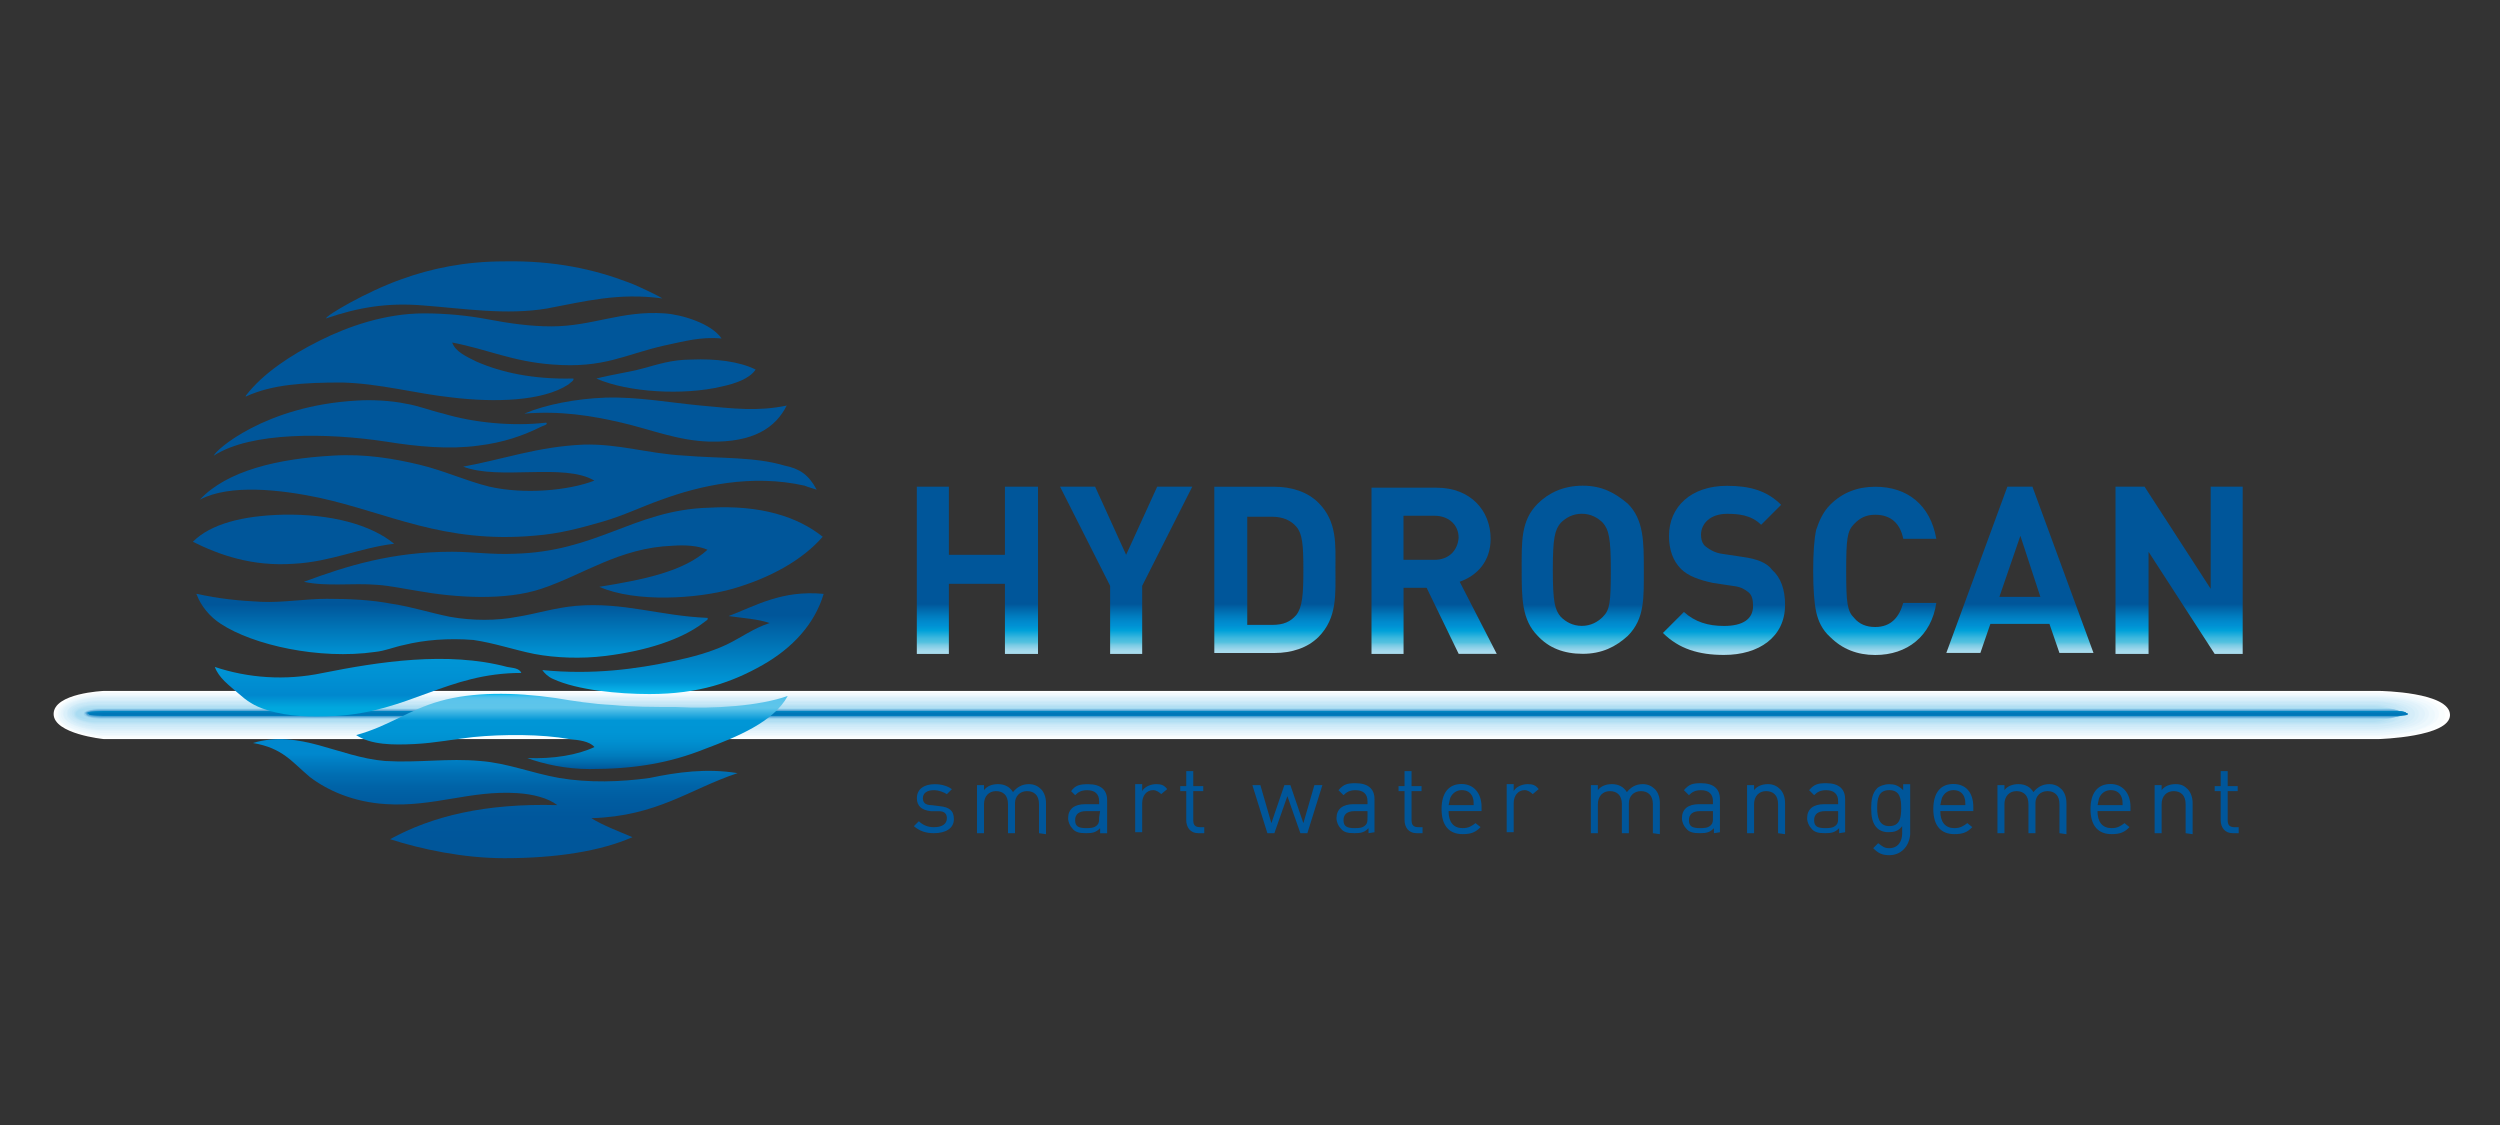 <?xml version="1.0" encoding="utf-8"?>
<!-- Generator: Adobe Illustrator 25.4.1, SVG Export Plug-In . SVG Version: 6.00 Build 0)  -->
<svg version="1.1" id="Layer_1" xmlns="http://www.w3.org/2000/svg" xmlns:xlink="http://www.w3.org/1999/xlink" x="0px" y="0px"
	 viewBox="0 0 400 180" style="enable-background:new 0 0 400 180;" xml:space="preserve">
<rect x="0" y="0" width="400" height="180" fill="#333333" stroke="none"/>
<style type="text/css">
	.st0{fill:#ABDBE9;}
	.st1{fill:#ABDBEA;}
	.st2{fill:#AADBEB;}
	.st3{fill:#A9DBEC;}
	.st4{fill:#A8DBEC;}
	.st5{fill:#A8DBED;}
	.st6{fill:#A7DAEE;}
	.st7{fill:#A6DAEF;}
	.st8{fill:#A5DAEF;}
	.st9{fill:#A5DAF0;}
	.st10{fill:#A4DAF1;}
	.st11{fill:#FFFFFF;}
	.st12{fill:#F9FDFE;}
	.st13{fill:#F3FAFE;}
	.st14{fill:#EDF8FD;}
	.st15{fill:#E7F5FC;}
	.st16{fill:#E1F2FB;}
	.st17{fill:#DBF0FA;}
	.st18{fill:#D5EDF9;}
	.st19{fill:#CEEAF8;}
	.st20{fill:#C8E8F7;}
	.st21{fill:#C1E5F6;}
	.st22{fill:#BAE2F4;}
	.st23{fill:#B2DFF3;}
	.st24{fill:#AADCF2;}
	.st25{fill:#99D1ED;}
	.st26{fill:#8EC9E9;}
	.st27{fill:#82C1E4;}
	.st28{fill:#76B9E0;}
	.st29{fill:#69B0DC;}
	.st30{fill:#5CA9D7;}
	.st31{fill:#4EA1D3;}
	.st32{fill:#3E99CE;}
	.st33{fill:#2C92CA;}
	.st34{fill:#0F8BC5;}
	.st35{fill:#0084C1;}
	.st36{fill:#007DBC;}
	.st37{fill:#0076B8;}
	.st38{fill-rule:evenodd;clip-rule:evenodd;fill:url(#SVGID_1_);}
	.st39{fill-rule:evenodd;clip-rule:evenodd;fill:url(#SVGID_00000034053888288777398580000010942914195353152936_);}
	.st40{fill-rule:evenodd;clip-rule:evenodd;fill:url(#SVGID_00000036941181164821927940000012130665848552210048_);}
	.st41{fill-rule:evenodd;clip-rule:evenodd;fill:url(#SVGID_00000168084976276498063700000003003594748529049507_);}
	.st42{fill-rule:evenodd;clip-rule:evenodd;fill:url(#SVGID_00000005948999333329723910000017405827199767147703_);}
	.st43{fill-rule:evenodd;clip-rule:evenodd;fill:url(#SVGID_00000039849899158738039150000015359965274356963979_);}
	.st44{fill-rule:evenodd;clip-rule:evenodd;fill:url(#SVGID_00000014606263182548045720000013601047549755461021_);}
	.st45{fill-rule:evenodd;clip-rule:evenodd;fill:url(#SVGID_00000134210727304209931770000015660709892339156378_);}
	.st46{fill-rule:evenodd;clip-rule:evenodd;fill:url(#SVGID_00000132087323837825474450000013452071049517123491_);}
	.st47{fill-rule:evenodd;clip-rule:evenodd;fill:url(#SVGID_00000128450417685421576210000002309194196138609071_);}
	.st48{fill-rule:evenodd;clip-rule:evenodd;fill:url(#SVGID_00000023278522634077162700000001419772934160199843_);}
	.st49{fill-rule:evenodd;clip-rule:evenodd;fill:url(#SVGID_00000103982332674901747410000006685835879649416602_);}
	.st50{fill-rule:evenodd;clip-rule:evenodd;fill:url(#SVGID_00000084511942485101050950000016611155226555178624_);}
	.st51{fill:url(#SVGID_00000034799955296095559790000008122964252648991394_);}
	.st52{fill:url(#SVGID_00000133509096885791855130000015608547473943612331_);}
	.st53{fill:url(#SVGID_00000088130286860562077310000015892347526773620382_);}
	.st54{fill:url(#SVGID_00000159432106922996011130000014999508636702534568_);}
	.st55{fill:url(#SVGID_00000080905734102974265060000006805964942559456671_);}
	.st56{fill:url(#SVGID_00000116932856590941093460000001579990868640799932_);}
	.st57{fill:url(#SVGID_00000078752548233210703460000010653373346153430167_);}
	.st58{fill:url(#SVGID_00000157987950095430300420000013990550757676663168_);}
	.st59{fill:url(#SVGID_00000173147258588925890320000005033219766648003241_);}
	.st60{fill:#00569A;}
</style>
<g id="Laag_5">
	<g>
		<g>
			<path class="st0" d="M384.95,115.85H14.51c0,0-2.56-0.32-2.56-1.6c0-1.44,2.56-1.6,2.56-1.6h370.44c0,0,1.76,0,1.76,1.6
				C386.71,115.85,384.95,115.85,384.95,115.85z"/>
			<path class="st1" d="M14.67,112.64h370.12c0,0,1.76,0,1.76,1.6s-1.76,1.6-1.76,1.6H14.67c0,0-2.56-0.32-2.56-1.6
				C12.27,112.8,14.67,112.64,14.67,112.64z"/>
			<path class="st2" d="M14.83,112.8h369.96c0,0,1.76,0,1.76,1.44s-1.76,1.44-1.76,1.44H14.83c0,0-2.56-0.32-2.56-1.44
				C12.27,112.96,14.83,112.8,14.83,112.8z"/>
			<path class="st2" d="M14.99,112.8h369.64c0,0,1.76,0,1.76,1.44s-1.76,1.44-1.76,1.44H14.99c0,0-2.56-0.32-2.56-1.44
				C12.43,112.96,14.99,112.8,14.99,112.8z"/>
			<path class="st3" d="M15.15,112.8h369.48c0,0,1.76,0,1.76,1.44s-1.76,1.44-1.76,1.44H15.15c0,0-2.56-0.32-2.56-1.44
				C12.59,112.96,15.15,112.8,15.15,112.8z"/>
			<path class="st4" d="M15.15,112.96h369.32c0,0,1.76,0,1.76,1.28s-1.76,1.28-1.76,1.28H15.15c0,0-2.56-0.16-2.56-1.28
				C12.75,113.12,15.15,112.96,15.15,112.96z"/>
			<path class="st5" d="M15.47,112.96h369.16c0,0,1.76,0,1.76,1.28c0,1.12-1.76,1.28-1.76,1.28H15.47c0,0-2.56-0.16-2.56-1.28
				S15.47,112.96,15.47,112.96z"/>
			<path class="st6" d="M15.63,113.12h368.84c0,0,1.76,0,1.76,1.28c0,1.12-1.76,1.28-1.76,1.28H15.63c0,0-2.56-0.16-2.56-1.28
				C13.07,113.12,15.63,113.12,15.63,113.12z"/>
			<path class="st6" d="M15.63,113.12h368.84c0,0,1.76,0,1.76,1.12s-1.76,1.12-1.76,1.12H15.63c0,0-2.56-0.16-2.56-1.12
				C13.23,113.28,15.63,113.12,15.63,113.12z"/>
			<path class="st7" d="M15.79,113.12h368.52c0,0,1.76,0,1.76,1.12s-1.76,1.12-1.76,1.12H15.79c0,0-2.56-0.16-2.56-1.12
				C13.39,113.28,15.79,113.12,15.79,113.12z"/>
			<path class="st8" d="M15.95,113.28h368.36c0,0,1.76,0,1.76,1.12c0,0.96-1.76,1.12-1.76,1.12H15.95c0,0-2.56-0.16-2.56-1.12
				C13.39,113.28,15.95,113.28,15.95,113.28z"/>
			<path class="st9" d="M16.11,113.28h368.2c0,0,1.76,0,1.76,0.96s-1.76,0.96-1.76,0.96H16.11c0,0-2.56-0.16-2.56-0.96
				S16.11,113.28,16.11,113.28z"/>
			<path class="st10" d="M16.27,113.28h367.88c0,0,1.76,0,1.76,0.96s-1.76,0.96-1.76,0.96H16.27c0,0-2.56-0.16-2.56-0.96
				S16.27,113.28,16.27,113.28z"/>
			<path class="st10" d="M384.15,115.2H16.43c0,0-2.56-0.16-2.56-0.8c0-0.8,2.56-0.8,2.56-0.8h367.72c0,0,1.76,0,1.76,0.8
				C385.91,115.2,384.15,115.2,384.15,115.2z"/>
		</g>
		<g>
			<path class="st11" d="M380.62,118.25H16.59c0,0-8.01-0.8-8.01-4.01c0-3.36,8.01-3.69,8.01-3.69h364.19c0,0,11.22,0.16,11.22,3.85
				C392,117.93,380.62,118.25,380.62,118.25z"/>
			<path class="st12" d="M16.43,110.72h364.19c0,0,10.57,0.16,10.57,3.69c0,3.52-10.57,3.69-10.57,3.69H16.43
				c0,0-7.53-0.8-7.53-3.69C8.9,111.04,16.43,110.72,16.43,110.72z"/>
			<path class="st13" d="M16.27,110.88h364.19c0,0,9.77,0.16,9.77,3.36s-9.77,3.52-9.77,3.52H16.27c0,0-7.05-0.64-7.05-3.52
				C9.22,111.2,16.27,110.88,16.27,110.88z"/>
			<path class="st14" d="M16.11,111.2h364.35c0,0,9.13,0.16,9.13,3.2c0,3.04-9.13,3.2-9.13,3.2H16.11c0,0-6.73-0.64-6.73-3.2
				C9.38,111.36,16.11,111.2,16.11,111.2z"/>
			<path class="st15" d="M15.95,111.36H380.3c0,0,8.33,0.16,8.33,2.88s-8.33,3.04-8.33,3.04H15.95c0,0-6.25-0.64-6.25-3.04
				C9.7,111.68,15.95,111.36,15.95,111.36z"/>
			<path class="st16" d="M15.79,111.52H380.3c0,0,7.69,0.16,7.69,2.72c0,2.56-7.69,2.72-7.69,2.72H15.79c0,0-5.77-0.48-5.77-2.88
				C10.02,111.84,15.79,111.52,15.79,111.52z"/>
			<path class="st17" d="M15.63,111.68h364.51c0,0,6.89,0.16,6.89,2.56s-6.89,2.56-6.89,2.56H15.63c0,0-5.45-0.48-5.45-2.56
				C10.34,112,15.63,111.68,15.63,111.68z"/>
			<path class="st18" d="M15.63,112H380.3c0,0,6.09,0.16,6.09,2.24c0,2.08-6.09,2.4-6.09,2.4H15.63c0,0-4.97-0.48-4.97-2.4
				C10.5,112.16,15.63,112,15.63,112z"/>
			<path class="st19" d="M15.47,112.16h364.67c0,0,5.45,0.16,5.45,2.08s-5.45,2.08-5.45,2.08H15.47c0,0-4.65-0.32-4.65-2.24
				C10.82,112.32,15.47,112.16,15.47,112.16z"/>
			<path class="st20" d="M15.31,112.32h364.67c0,0,4.65,0,4.65,1.76c0,1.76-4.65,1.92-4.65,1.92H15.31c0,0-4.17-0.32-4.17-1.92
				S15.31,112.32,15.31,112.32z"/>
			<path class="st21" d="M15.15,112.64h364.83c0,0,4.01,0,4.01,1.6s-4.01,1.6-4.01,1.6H15.15c0,0-3.69-0.32-3.69-1.76
				C11.3,112.8,15.15,112.64,15.15,112.64z"/>
			<path class="st22" d="M14.99,112.8h364.83c0,0,3.2,0,3.2,1.44s-3.2,1.44-3.2,1.44H14.99c0,0-3.2-0.32-3.2-1.44
				C11.62,112.96,14.99,112.8,14.99,112.8z"/>
			<path class="st23" d="M14.83,112.96h364.99c0,0,2.56,0,2.56,1.28c0,1.12-2.56,1.28-2.56,1.28H14.83c0,0-2.88-0.16-2.88-1.28
				S14.83,112.96,14.83,112.96z"/>
			<path class="st24" d="M379.66,115.2H14.67c0,0-2.56-0.16-2.56-0.96c0-0.96,2.56-0.96,2.56-0.96h364.99c0,0,1.76,0,1.76,0.96
				S379.66,115.2,379.66,115.2z"/>
		</g>
		<g>
			<path class="st10" d="M381.75,114.88H15.95c0,0-2.56-0.16-2.56-0.8c0-0.64,2.56-0.8,2.56-0.8h365.79c0,0,1.76,0,1.76,0.8
				C383.67,114.88,381.75,114.88,381.75,114.88z"/>
			<path class="st25" d="M15.95,113.44h365.95c0,0,1.76,0,1.76,0.8c0,0.64-1.76,0.8-1.76,0.8H15.95c0,0-2.56-0.16-2.56-0.8
				C13.55,113.44,15.95,113.44,15.95,113.44z"/>
			<path class="st26" d="M16.11,113.44h365.95c0,0,1.76,0,1.76,0.64c0,0.64-1.76,0.64-1.76,0.64H16.11c0,0-2.56-0.16-2.56-0.64
				C13.55,113.6,16.11,113.44,16.11,113.44z"/>
			<path class="st27" d="M16.11,113.44h366.12c0,0,1.76,0,1.76,0.64c0,0.48-1.76,0.64-1.76,0.64H16.11c0,0-2.56-0.16-2.56-0.64
				C13.71,113.6,16.11,113.44,16.11,113.44z"/>
			<path class="st28" d="M16.27,113.6h366.12c0,0,1.76,0,1.76,0.64c0,0.48-1.76,0.64-1.76,0.64H16.27c0,0-2.56,0-2.56-0.64
				C13.71,113.6,16.27,113.6,16.27,113.6z"/>
			<path class="st29" d="M16.27,113.6h366.12c0,0,1.76,0,1.76,0.48s-1.76,0.48-1.76,0.48H16.27c0,0-2.56,0-2.56-0.48
				S16.27,113.6,16.27,113.6z"/>
			<path class="st30" d="M16.27,113.6h366.28c0,0,1.76,0,1.76,0.48s-1.76,0.48-1.76,0.48H16.27c0,0-2.56,0-2.56-0.48
				C13.87,113.76,16.27,113.6,16.27,113.6z"/>
			<path class="st31" d="M16.43,113.76h366.28c0,0,1.76,0,1.76,0.48s-1.76,0.48-1.76,0.48H16.43c0,0-2.56,0-2.56-0.48
				S16.43,113.76,16.43,113.76z"/>
			<path class="st32" d="M16.43,113.76h366.44c0,0,1.76,0,1.76,0.32c0,0.32-1.76,0.32-1.76,0.32H16.43c0,0-2.56,0-2.56-0.32
				C14.03,113.76,16.43,113.76,16.43,113.76z"/>
			<path class="st33" d="M16.43,113.76h366.44c0,0,1.76,0,1.76,0.32c0,0.32-1.76,0.32-1.76,0.32H16.43c0,0-2.56,0-2.56-0.32
				C14.03,113.76,16.43,113.76,16.43,113.76z"/>
			<path class="st34" d="M16.59,113.76h366.6c0,0,1.76,0,1.76,0.32c0,0.32-1.76,0.32-1.76,0.32H16.59c0,0-2.56,0-2.56-0.32
				C14.03,113.76,16.59,113.76,16.59,113.76z"/>
			<path class="st35" d="M16.59,113.76h366.6c0,0,1.76,0,1.76,0.32c0,0.32-1.76,0.32-1.76,0.32H16.59c0,0-2.56,0-2.56-0.32
				C14.19,113.92,16.59,113.76,16.59,113.76z"/>
			<path class="st36" d="M16.75,113.92h366.76c0,0,1.76,0,1.76,0.32s-1.76,0.32-1.76,0.32H16.75c0,0-2.56,0-2.56-0.32
				S16.75,113.92,16.75,113.92z"/>
			<path class="st37" d="M383.51,114.4H16.75c0,0-2.56,0-2.56-0.16s2.56-0.16,2.56-0.16h366.76c0,0,1.76,0,1.76,0.16
				S383.51,114.4,383.51,114.4z"/>
		</g>
	</g>
	<g>
		
			<linearGradient id="SVGID_1_" gradientUnits="userSpaceOnUse" x1="131.92" y1="577.657" x2="131.772" y2="577.657" gradientTransform="matrix(1 0 0 1 0 -531.276)">
			<stop  offset="0.08" style="stop-color:#00569A"/>
			<stop  offset="0.1" style="stop-color:#005CA0"/>
			<stop  offset="0.134" style="stop-color:#006DB0"/>
			<stop  offset="0.18" style="stop-color:#0087CB"/>
			<stop  offset="0.193" style="stop-color:#0090D3"/>
			<stop  offset="0.318" style="stop-color:#0096D6"/>
			<stop  offset="0.374" style="stop-color:#0076B8"/>
			<stop  offset="0.426" style="stop-color:#00569A"/>
		</linearGradient>
		<path class="st38" d="M106,47.75c-7.05-0.96-12.5,0.48-18.43,1.6c-6.57,1.12-13.46,0-19.87-0.48c-5.77-0.48-10.41,0.32-15.54,2.08
			c0-0.48,6.57-4.33,12.02-6.25c4.81-1.76,10.25-2.88,16.5-2.88c8.01-0.16,14.42,1.28,19.87,3.36
			C102.31,45.83,105.52,47.43,106,47.75z"/>
		
			<linearGradient id="SVGID_00000163073427742348065270000002180214094504907683_" gradientUnits="userSpaceOnUse" x1="131.92" y1="591.357" x2="131.772" y2="591.357" gradientTransform="matrix(1 0 0 1 0 -531.276)">
			<stop  offset="0.08" style="stop-color:#00569A"/>
			<stop  offset="0.1" style="stop-color:#005CA0"/>
			<stop  offset="0.134" style="stop-color:#006DB0"/>
			<stop  offset="0.18" style="stop-color:#0087CB"/>
			<stop  offset="0.193" style="stop-color:#0090D3"/>
			<stop  offset="0.318" style="stop-color:#0096D6"/>
			<stop  offset="0.374" style="stop-color:#0076B8"/>
			<stop  offset="0.426" style="stop-color:#00569A"/>
		</linearGradient>
		<path style="fill-rule:evenodd;clip-rule:evenodd;fill:url(#SVGID_00000163073427742348065270000002180214094504907683_);" d="
			M120.9,59.13c-0.96,1.44-3.2,2.24-5.45,2.72c-6.09,1.44-14.9,0.96-20.03-1.28c2.4-0.64,4.97-0.96,7.37-1.6s4.65-1.44,7.85-1.44
			C114.49,57.36,118.34,57.84,120.9,59.13z"/>
		
			<linearGradient id="SVGID_00000109710921022045183820000002237280331723353765_" gradientUnits="userSpaceOnUse" x1="131.92" y1="598.407" x2="131.772" y2="598.407" gradientTransform="matrix(1 0 0 1 0 -531.276)">
			<stop  offset="0.08" style="stop-color:#00569A"/>
			<stop  offset="0.1" style="stop-color:#005CA0"/>
			<stop  offset="0.134" style="stop-color:#006DB0"/>
			<stop  offset="0.18" style="stop-color:#0087CB"/>
			<stop  offset="0.193" style="stop-color:#0090D3"/>
			<stop  offset="0.318" style="stop-color:#0096D6"/>
			<stop  offset="0.374" style="stop-color:#0076B8"/>
			<stop  offset="0.426" style="stop-color:#00569A"/>
		</linearGradient>
		<path style="fill-rule:evenodd;clip-rule:evenodd;fill:url(#SVGID_00000109710921022045183820000002237280331723353765_);" d="
			M125.87,64.89c-1.76,3.52-5.29,5.93-12.34,5.77c-5.13-0.16-9.29-1.92-14.1-3.04s-9.77-1.92-15.54-1.44
			c3.36-1.44,8.33-2.4,12.98-2.56c5.13-0.16,10.25,0.8,15.38,1.28C117.37,65.37,121.22,65.86,125.87,64.89z"/>
		
			<linearGradient id="SVGID_00000036215659426888720470000013133504384656808882_" gradientUnits="userSpaceOnUse" x1="131.92" y1="599.744" x2="131.772" y2="599.744" gradientTransform="matrix(1 0 0 1 0 -531.276)">
			<stop  offset="0.08" style="stop-color:#00569A"/>
			<stop  offset="0.1" style="stop-color:#005CA0"/>
			<stop  offset="0.134" style="stop-color:#006DB0"/>
			<stop  offset="0.18" style="stop-color:#0087CB"/>
			<stop  offset="0.193" style="stop-color:#0090D3"/>
			<stop  offset="0.318" style="stop-color:#0096D6"/>
			<stop  offset="0.374" style="stop-color:#0076B8"/>
			<stop  offset="0.426" style="stop-color:#00569A"/>
		</linearGradient>
		<path style="fill-rule:evenodd;clip-rule:evenodd;fill:url(#SVGID_00000036215659426888720470000013133504384656808882_);" d="
			M87.41,67.62c0.32,0.32-0.48,0.48-0.8,0.64c-2.88,1.44-6.09,2.56-10.09,3.04c-4.65,0.64-9.77,0.16-14.74-0.64
			c-9.45-1.44-21.63-1.6-27.56,2.24c0.16-0.8,8.17-8.01,22.91-8.81c2.24-0.16,5.45,0,7.69,0.48c2.08,0.32,4.01,1.12,6.09,1.6
			C75.72,67.62,81.96,68.26,87.41,67.62z"/>
		
			<linearGradient id="SVGID_00000051347688590655591230000002018515335501063827_" gradientUnits="userSpaceOnUse" x1="131.92" y1="609.807" x2="131.772" y2="609.807" gradientTransform="matrix(1 0 0 1 0 -531.276)">
			<stop  offset="0.08" style="stop-color:#00569A"/>
			<stop  offset="0.1" style="stop-color:#005CA0"/>
			<stop  offset="0.134" style="stop-color:#006DB0"/>
			<stop  offset="0.18" style="stop-color:#0087CB"/>
			<stop  offset="0.193" style="stop-color:#0090D3"/>
			<stop  offset="0.318" style="stop-color:#0096D6"/>
			<stop  offset="0.374" style="stop-color:#0076B8"/>
			<stop  offset="0.426" style="stop-color:#00569A"/>
		</linearGradient>
		<path style="fill-rule:evenodd;clip-rule:evenodd;fill:url(#SVGID_00000051347688590655591230000002018515335501063827_);" d="
			M130.67,78.35c-0.96-0.32-1.12-0.32-1.92-0.64c-8.49-1.92-16.82,0-22.91,2.24c-3.2,1.12-6.09,2.56-9.45,3.52
			c-3.36,0.96-6.73,1.92-10.9,2.24C70.91,87,62.1,82.04,51.04,79.63c-6.09-1.28-14.26-2.24-19.07,0.32
			c4.33-4.65,12.5-6.57,21.31-7.05c5.13-0.32,9.77,0.48,13.78,1.44c4.01,0.96,7.37,2.56,11.22,3.52c5.61,1.28,12.66,0.64,16.82-0.96
			c-4.81-2.88-15.22,0-20.99-2.24c6.25-1.12,11.86-3.2,19.23-3.52c5.77-0.16,10.25,1.44,16.18,1.76c5.77,0.48,11.22,0.16,16.02,1.6
			C127.95,74.99,129.39,75.95,130.67,78.35z"/>
		
			<linearGradient id="SVGID_00000177482094807120592860000005368492526686828449_" gradientUnits="userSpaceOnUse" x1="131.92" y1="619.667" x2="131.772" y2="619.667" gradientTransform="matrix(1 0 0 1 0 -531.276)">
			<stop  offset="0.08" style="stop-color:#00569A"/>
			<stop  offset="0.1" style="stop-color:#005CA0"/>
			<stop  offset="0.134" style="stop-color:#006DB0"/>
			<stop  offset="0.18" style="stop-color:#0087CB"/>
			<stop  offset="0.193" style="stop-color:#0090D3"/>
			<stop  offset="0.318" style="stop-color:#0096D6"/>
			<stop  offset="0.374" style="stop-color:#0076B8"/>
			<stop  offset="0.426" style="stop-color:#00569A"/>
		</linearGradient>
		<path style="fill-rule:evenodd;clip-rule:evenodd;fill:url(#SVGID_00000177482094807120592860000005368492526686828449_);" d="
			M131.63,85.88c-3.2,3.69-8.33,6.57-14.42,8.33c-5.61,1.6-15.54,2.24-21.31-0.32c6.89-1.12,13.46-2.4,17.3-5.93
			c-1.44-0.64-3.52-0.8-5.61-0.64c-8.49,0.32-14.26,4.65-20.99,6.89c-5.77,1.92-13.62,1.44-19.87,0.32
			c-2.08-0.32-4.17-0.8-6.41-0.96c-4.01-0.32-8.01,0.32-11.7-0.48c6.89-2.56,14.1-4.81,23.71-4.81c3.2,0,6.41,0.48,9.93,0.32
			c6.41-0.16,11.06-1.76,15.7-3.52c4.65-1.76,9.29-3.69,15.54-3.85C121.7,80.76,127.63,82.68,131.63,85.88z"/>
		
			<linearGradient id="SVGID_00000057113423296700360040000005010606319018846371_" gradientUnits="userSpaceOnUse" x1="131.92" y1="617.592" x2="131.772" y2="617.592" gradientTransform="matrix(1 0 0 1 0 -531.276)">
			<stop  offset="0.08" style="stop-color:#00569A"/>
			<stop  offset="0.1" style="stop-color:#005CA0"/>
			<stop  offset="0.134" style="stop-color:#006DB0"/>
			<stop  offset="0.18" style="stop-color:#0087CB"/>
			<stop  offset="0.193" style="stop-color:#0090D3"/>
			<stop  offset="0.318" style="stop-color:#0096D6"/>
			<stop  offset="0.374" style="stop-color:#0076B8"/>
			<stop  offset="0.426" style="stop-color:#00569A"/>
		</linearGradient>
		<path style="fill-rule:evenodd;clip-rule:evenodd;fill:url(#SVGID_00000057113423296700360040000005010606319018846371_);" d="
			M63.06,87c-5.45,0.64-10.09,2.88-16.02,3.2c-6.73,0.48-12.02-1.44-16.18-3.52c2.88-2.88,8.01-4.17,14.42-4.33
			C52.96,82.2,59.37,83.96,63.06,87z"/>
		
			<linearGradient id="SVGID_00000155844895970209423410000007550948148865295258_" gradientUnits="userSpaceOnUse" x1="109.282" y1="642.426" x2="109.282" y2="626.245" gradientTransform="matrix(1 0 0 1 0 -531.276)">
			<stop  offset="9.735577e-03" style="stop-color:#0BBBEE"/>
			<stop  offset="0.122" style="stop-color:#0096D6"/>
			<stop  offset="0.464" style="stop-color:#0076B8"/>
			<stop  offset="0.782" style="stop-color:#00569A"/>
		</linearGradient>
		<path style="fill-rule:evenodd;clip-rule:evenodd;fill:url(#SVGID_00000155844895970209423410000007550948148865295258_);" d="
			M131.79,95.02c-1.44,4.81-4.97,8.65-9.77,11.38c-4.81,2.72-10.09,4.65-18.11,4.65c-4.97,0-11.54-0.64-15.38-2.4
			c-0.8-0.32-1.44-0.96-1.76-1.44c8.01,0.8,15.06-0.16,20.99-1.44c3.04-0.64,5.93-1.44,8.33-2.56s4.49-2.72,7.05-3.52
			c-1.76-0.64-4.33-0.8-6.57-1.12C120.9,96.94,125.06,94.38,131.79,95.02z"/>
		
			<linearGradient id="SVGID_00000175294036857086247940000003614405152213927858_" gradientUnits="userSpaceOnUse" x1="72.331" y1="636.399" x2="72.331" y2="626.185" gradientTransform="matrix(1 0 0 1 0 -531.276)">
			<stop  offset="0" style="stop-color:#0096D6"/>
			<stop  offset="0.427" style="stop-color:#0076B8"/>
			<stop  offset="0.824" style="stop-color:#00569A"/>
		</linearGradient>
		<path style="fill-rule:evenodd;clip-rule:evenodd;fill:url(#SVGID_00000175294036857086247940000003614405152213927858_);" d="
			M113.21,98.86c0.16,0.32-0.32,0.48-0.48,0.64c-3.69,2.88-9.45,4.65-15.86,5.45c-3.85,0.48-8.01,0.32-11.38-0.32
			c-3.2-0.64-6.41-1.76-9.77-2.24c-4.01-0.32-7.85,0-11.06,0.8c-1.6,0.32-3.04,0.96-4.65,1.12c-8.97,1.28-19.55-1.12-24.67-4.49
			c-1.76-1.12-3.2-2.88-3.85-4.65c0,0-0.16-0.16,0-0.16c3.52,0.8,6.89,1.12,10.25,1.28c3.52,0.16,7.05-0.48,10.57-0.48
			c3.69,0,7.05,0.16,10.41,0.8c3.2,0.48,6.09,1.44,9.29,2.08c3.52,0.64,7.53,0.64,10.74,0c3.04-0.48,5.93-1.44,9.45-1.76
			C99.75,96.3,105.52,98.54,113.21,98.86z"/>
		
			<linearGradient id="SVGID_00000000924027663907779270000017161359880344771505_" gradientUnits="userSpaceOnUse" x1="58.891" y1="636.573" x2="58.891" y2="645.728" gradientTransform="matrix(1 0 0 1 0 -531.276)">
			<stop  offset="0" style="stop-color:#0096D6"/>
			<stop  offset="0.313" style="stop-color:#0091D3"/>
			<stop  offset="0.648" style="stop-color:#0088CE"/>
			<stop  offset="0.868" style="stop-color:#00A8DE"/>
		</linearGradient>
		<path style="fill-rule:evenodd;clip-rule:evenodd;fill:url(#SVGID_00000000924027663907779270000017161359880344771505_);" d="
			M83.41,107.67c-11.86,0-17.95,6.25-29.8,6.89c-3.85,0.16-7.37,0.16-10.9-0.96c-2.08-0.64-3.2-1.44-4.65-2.72s-3.04-2.4-3.69-4.17
			c5.29,1.76,11.22,2.24,17.3,0.96c8.81-1.76,19.87-3.52,29.48-0.96C81.96,106.87,83.09,106.87,83.41,107.67z"/>
		
			<linearGradient id="SVGID_00000059282415610742243390000007680969137577487272_" gradientUnits="userSpaceOnUse" x1="91.557" y1="642.418" x2="91.557" y2="654.346" gradientTransform="matrix(1 0 0 1 0 -531.276)">
			<stop  offset="0" style="stop-color:#0BBBEE"/>
			<stop  offset="8.721971e-03" style="stop-color:#2DBDEE"/>
			<stop  offset="0.036" style="stop-color:#4DC2EC"/>
			<stop  offset="0.074" style="stop-color:#5BC4EB"/>
			<stop  offset="0.18" style="stop-color:#5EC5EA"/>
			<stop  offset="0.347" style="stop-color:#0096D6"/>
			<stop  offset="0.508" style="stop-color:#0095D5"/>
			<stop  offset="0.625" style="stop-color:#0090D0"/>
			<stop  offset="0.727" style="stop-color:#0087C8"/>
			<stop  offset="0.822" style="stop-color:#007BBC"/>
			<stop  offset="0.911" style="stop-color:#006BAD"/>
			<stop  offset="0.995" style="stop-color:#00589B"/>
			<stop  offset="1" style="stop-color:#00569A"/>
		</linearGradient>
		<path style="fill-rule:evenodd;clip-rule:evenodd;fill:url(#SVGID_00000059282415610742243390000007680969137577487272_);" d="
			M126.03,111.36C126.19,111.36,126.19,111.36,126.03,111.36c-2.24,4.17-8.17,6.57-13.3,8.49c-5.61,2.24-11.22,3.2-18.43,3.2
			c-3.69,0-7.37-0.8-9.93-1.76c4.17,0.16,8.01-0.48,10.74-1.76c-0.8-0.96-2.56-1.12-4.01-1.28c-4.49-0.8-10.57-0.8-15.38-0.32
			c-3.04,0.32-6.09,0.96-9.45,1.12c-3.36,0.16-6.89,0.16-9.29-1.44c5.29-1.44,8.33-4.01,13.46-5.45c5.13-1.44,11.7-1.44,18.43-0.48
			c2.88,0.48,5.93,0.96,9.13,1.12c3.2,0.32,6.57,0.32,10.09,0.32C114.49,113.44,121.38,112.96,126.03,111.36z"/>
		
			<linearGradient id="SVGID_00000054967469953440620280000007665851956466426537_" gradientUnits="userSpaceOnUse" x1="79.24" y1="649.423" x2="79.24" y2="668.67" gradientTransform="matrix(1 0 0 1 0 -531.276)">
			<stop  offset="0.129" style="stop-color:#0088CE"/>
			<stop  offset="0.208" style="stop-color:#007BC0"/>
			<stop  offset="0.301" style="stop-color:#006EB2"/>
			<stop  offset="0.403" style="stop-color:#0063A7"/>
			<stop  offset="0.518" style="stop-color:#005CA0"/>
			<stop  offset="0.655" style="stop-color:#00579C"/>
			<stop  offset="0.877" style="stop-color:#00569A"/>
		</linearGradient>
		<path style="fill-rule:evenodd;clip-rule:evenodd;fill:url(#SVGID_00000054967469953440620280000007665851956466426537_);" d="
			M118.01,123.7c-7.69,2.56-12.82,6.89-23.39,7.21c1.76,1.12,4.33,2.08,6.57,3.04c-5.13,2.24-12.18,3.36-20.51,3.36
			c-6.57,0-13.3-1.44-18.27-3.04c6.73-3.69,15.22-5.77,26.76-5.45c-1.44-1.12-3.85-1.76-6.41-1.92c-7.53-0.48-13.3,2.24-20.99,1.76
			c-5.29-0.32-9.45-2.24-12.18-4.33c-2.88-2.4-4.33-4.65-9.13-5.45c7.53-2.24,13.62,2.24,21.15,2.88c5.45,0.32,10.09-0.48,15.22,0
			c4.33,0.32,8.17,1.92,12.66,2.72c4.81,0.8,9.77,0.64,14.42,0C108.4,123.54,113.05,122.9,118.01,123.7z"/>
		
			<linearGradient id="SVGID_00000144319098115221271180000008210453537968233403_" gradientUnits="userSpaceOnUse" x1="131.92" y1="588.339" x2="131.772" y2="588.339" gradientTransform="matrix(1 0 0 1 0 -531.276)">
			<stop  offset="0.08" style="stop-color:#00569A"/>
			<stop  offset="0.1" style="stop-color:#005CA0"/>
			<stop  offset="0.134" style="stop-color:#006DB0"/>
			<stop  offset="0.18" style="stop-color:#0087CB"/>
			<stop  offset="0.193" style="stop-color:#0090D3"/>
			<stop  offset="0.318" style="stop-color:#0096D6"/>
			<stop  offset="0.374" style="stop-color:#0076B8"/>
			<stop  offset="0.426" style="stop-color:#00569A"/>
		</linearGradient>
		<path style="fill-rule:evenodd;clip-rule:evenodd;fill:url(#SVGID_00000144319098115221271180000008210453537968233403_);" d="
			M115.45,54.16c-3.36-0.32-6.09,0.48-9.13,1.12c-6.41,1.44-9.61,3.69-17.95,3.04c-6.41-0.48-10.25-2.4-16.02-3.52
			c0.48,1.44,2.24,2.24,3.85,3.04c4.01,1.76,9.13,2.88,15.54,2.72c0.16,0.32-0.48,0.64-0.8,0.96c-4.17,2.72-11.86,2.88-18.59,2.08
			c-5.93-0.64-11.54-2.24-17.62-2.4c-6.25,0-11.22,0.32-15.38,2.24l0,0c-0.16,0,0,0,0-0.16c2.72-3.52,7.05-6.41,11.86-8.81
			c4.49-2.24,10.41-4.33,16.66-4.33c3.36,0,6.89,0.32,10.25,0.96c3.36,0.64,6.73,1.12,10.09,1.12c6.57,0,11.22-2.56,18.11-2.08
			C109.04,50.31,113.85,51.76,115.45,54.16z"/>
	</g>
	
		<linearGradient id="SVGID_00000096025672662271567760000002273120402893085085_" gradientUnits="userSpaceOnUse" x1="156.389" y1="635.865" x2="156.389" y2="609.227" gradientTransform="matrix(1 0 0 1 0 -531.276)">
		<stop  offset="0.012" style="stop-color:#A8DBED"/>
		<stop  offset="0.027" style="stop-color:#9CD6EB"/>
		<stop  offset="0.053" style="stop-color:#77CAE4"/>
		<stop  offset="0.069" style="stop-color:#53C1DF"/>
		<stop  offset="0.094" style="stop-color:#3DB8DE"/>
		<stop  offset="0.139" style="stop-color:#00A1D9"/>
		<stop  offset="0.17" style="stop-color:#0090D3"/>
		<stop  offset="0.192" style="stop-color:#008ACD"/>
		<stop  offset="0.232" style="stop-color:#0079BC"/>
		<stop  offset="0.283" style="stop-color:#005FA2"/>
		<stop  offset="0.298" style="stop-color:#00569A"/>
	</linearGradient>
	<polygon style="fill:url(#SVGID_00000096025672662271567760000002273120402893085085_);" points="160.79,88.77 151.82,88.77 
		151.82,77.87 146.69,77.87 146.69,104.63 151.82,104.63 151.82,93.41 160.79,93.41 160.79,104.63 166.08,104.63 166.08,77.87 
		160.79,77.87 	"/>
	
		<linearGradient id="SVGID_00000009573614680777242600000000068279220028680839_" gradientUnits="userSpaceOnUse" x1="180.182" y1="635.865" x2="180.182" y2="609.227" gradientTransform="matrix(1 0 0 1 0 -531.276)">
		<stop  offset="0.012" style="stop-color:#A8DBED"/>
		<stop  offset="0.027" style="stop-color:#9CD6EB"/>
		<stop  offset="0.053" style="stop-color:#77CAE4"/>
		<stop  offset="0.069" style="stop-color:#53C1DF"/>
		<stop  offset="0.094" style="stop-color:#3DB8DE"/>
		<stop  offset="0.139" style="stop-color:#00A1D9"/>
		<stop  offset="0.17" style="stop-color:#0090D3"/>
		<stop  offset="0.192" style="stop-color:#008ACD"/>
		<stop  offset="0.232" style="stop-color:#0079BC"/>
		<stop  offset="0.283" style="stop-color:#005FA2"/>
		<stop  offset="0.298" style="stop-color:#00569A"/>
	</linearGradient>
	<polygon style="fill:url(#SVGID_00000009573614680777242600000000068279220028680839_);" points="180.18,88.77 175.22,77.87 
		169.61,77.87 177.62,93.73 177.62,104.63 182.75,104.63 182.75,93.73 190.76,77.87 185.15,77.87 	"/>
	
		<linearGradient id="SVGID_00000088811891091542513530000015282724848297739938_" gradientUnits="userSpaceOnUse" x1="203.98" y1="635.865" x2="203.98" y2="609.227" gradientTransform="matrix(1 0 0 1 0 -531.276)">
		<stop  offset="0.012" style="stop-color:#A8DBED"/>
		<stop  offset="0.027" style="stop-color:#9CD6EB"/>
		<stop  offset="0.053" style="stop-color:#77CAE4"/>
		<stop  offset="0.069" style="stop-color:#53C1DF"/>
		<stop  offset="0.094" style="stop-color:#3DB8DE"/>
		<stop  offset="0.139" style="stop-color:#00A1D9"/>
		<stop  offset="0.17" style="stop-color:#0090D3"/>
		<stop  offset="0.192" style="stop-color:#008ACD"/>
		<stop  offset="0.232" style="stop-color:#0079BC"/>
		<stop  offset="0.283" style="stop-color:#005FA2"/>
		<stop  offset="0.298" style="stop-color:#00569A"/>
	</linearGradient>
	<path style="fill:url(#SVGID_00000088811891091542513530000015282724848297739938_);" d="M210.95,80.44
		c-1.76-1.76-4.33-2.56-7.05-2.56h-9.61v26.6h9.61c2.72,0,5.29-0.8,7.05-2.56c3.04-3.04,2.72-6.89,2.72-10.9
		C213.67,87.17,213.99,83.48,210.95,80.44z M207.42,98.38c-0.96,1.12-2.08,1.6-3.85,1.6h-4.01v-17.3h4.01c1.76,0,3.04,0.64,3.85,1.6
		c0.96,1.12,1.12,2.88,1.12,6.89C208.54,95.18,208.38,97.1,207.42,98.38z"/>
	
		<linearGradient id="SVGID_00000118372063500089349210000015515771351604172957_" gradientUnits="userSpaceOnUse" x1="229.451" y1="635.905" x2="229.451" y2="609.267" gradientTransform="matrix(1 0 0 1 0 -531.276)">
		<stop  offset="0.012" style="stop-color:#A8DBED"/>
		<stop  offset="0.027" style="stop-color:#9CD6EB"/>
		<stop  offset="0.053" style="stop-color:#77CAE4"/>
		<stop  offset="0.069" style="stop-color:#53C1DF"/>
		<stop  offset="0.094" style="stop-color:#3DB8DE"/>
		<stop  offset="0.139" style="stop-color:#00A1D9"/>
		<stop  offset="0.17" style="stop-color:#0090D3"/>
		<stop  offset="0.192" style="stop-color:#008ACD"/>
		<stop  offset="0.232" style="stop-color:#0079BC"/>
		<stop  offset="0.283" style="stop-color:#005FA2"/>
		<stop  offset="0.298" style="stop-color:#00569A"/>
	</linearGradient>
	<path style="fill:url(#SVGID_00000118372063500089349210000015515771351604172957_);" d="M238.5,86.2c0-4.49-3.2-8.17-8.65-8.17
		h-10.41v26.6h5.13V94.05h3.69l5.13,10.57h6.09l-5.93-11.54C236.26,92.13,238.5,89.89,238.5,86.2z M229.53,89.57h-4.97v-7.05h4.97
		c2.24,0,3.85,1.44,3.85,3.52C233.22,88.13,231.77,89.57,229.53,89.57z"/>
	
		<linearGradient id="SVGID_00000027586671550705420150000011034636435337775549_" gradientUnits="userSpaceOnUse" x1="253.245" y1="636.113" x2="253.245" y2="609.039" gradientTransform="matrix(1 0 0 1 0 -531.276)">
		<stop  offset="0.012" style="stop-color:#A8DBED"/>
		<stop  offset="0.027" style="stop-color:#9CD6EB"/>
		<stop  offset="0.053" style="stop-color:#77CAE4"/>
		<stop  offset="0.069" style="stop-color:#53C1DF"/>
		<stop  offset="0.094" style="stop-color:#3DB8DE"/>
		<stop  offset="0.139" style="stop-color:#00A1D9"/>
		<stop  offset="0.17" style="stop-color:#0090D3"/>
		<stop  offset="0.192" style="stop-color:#008ACD"/>
		<stop  offset="0.232" style="stop-color:#0079BC"/>
		<stop  offset="0.283" style="stop-color:#005FA2"/>
		<stop  offset="0.298" style="stop-color:#00569A"/>
	</linearGradient>
	<path style="fill:url(#SVGID_00000027586671550705420150000011034636435337775549_);" d="M253.24,77.71
		c-3.04,0-5.45,1.12-7.21,2.88c-2.72,2.72-2.56,6.09-2.56,10.57s0,8.01,2.56,10.57c1.76,1.92,4.17,2.88,7.21,2.88
		c3.04,0,5.29-1.12,7.21-2.88c2.72-2.72,2.56-6.09,2.56-10.57s0-8.01-2.56-10.57C258.37,78.83,256.29,77.71,253.24,77.71z
		 M256.45,98.7c-0.8,0.8-1.92,1.44-3.36,1.44s-2.56-0.64-3.36-1.44c-0.96-1.12-1.28-2.4-1.28-7.53s0.32-6.41,1.28-7.53
		c0.8-0.8,1.92-1.44,3.36-1.44c1.44,0,2.56,0.64,3.36,1.44c0.96,1.12,1.28,2.4,1.28,7.53C257.73,96.46,257.57,97.58,256.45,98.7z"/>
	
		<linearGradient id="SVGID_00000163768052760670271340000004814863995896014763_" gradientUnits="userSpaceOnUse" x1="275.837" y1="636.128" x2="275.837" y2="609.05" gradientTransform="matrix(1 0 0 1 0 -531.276)">
		<stop  offset="0.012" style="stop-color:#A8DBED"/>
		<stop  offset="0.027" style="stop-color:#9CD6EB"/>
		<stop  offset="0.053" style="stop-color:#77CAE4"/>
		<stop  offset="0.069" style="stop-color:#53C1DF"/>
		<stop  offset="0.094" style="stop-color:#3DB8DE"/>
		<stop  offset="0.139" style="stop-color:#00A1D9"/>
		<stop  offset="0.17" style="stop-color:#0090D3"/>
		<stop  offset="0.192" style="stop-color:#008ACD"/>
		<stop  offset="0.232" style="stop-color:#0079BC"/>
		<stop  offset="0.283" style="stop-color:#005FA2"/>
		<stop  offset="0.298" style="stop-color:#00569A"/>
	</linearGradient>
	<path style="fill:url(#SVGID_00000163768052760670271340000004814863995896014763_);" d="M278.72,89.09l-3.2-0.48
		c-1.12-0.16-1.92-0.64-2.56-1.12c-0.64-0.48-0.8-1.28-0.8-1.92c0-1.76,1.44-3.36,4.17-3.36c1.76,0,3.85,0.16,5.45,1.76l3.2-3.2
		c-2.24-2.24-4.97-3.04-8.65-3.04c-5.77,0-9.29,3.36-9.29,8.01c0,2.24,0.64,4.01,1.92,5.29c1.12,1.12,2.88,1.76,5.13,2.24l3.2,0.48
		c1.28,0.16,1.76,0.48,2.4,0.96c0.64,0.48,0.8,1.28,0.8,2.24c0,2.08-1.6,3.2-4.65,3.2c-2.56,0-4.65-0.64-6.41-2.24l-3.36,3.36
		c2.56,2.56,5.77,3.52,9.77,3.52c5.61,0,9.77-2.88,9.77-8.01c0-2.4-0.64-4.33-2.08-5.61C282.73,90.05,281.12,89.41,278.72,89.09z"/>
	
		<linearGradient id="SVGID_00000041275792439569177760000007911723635473684872_" gradientUnits="userSpaceOnUse" x1="299.95" y1="636.128" x2="299.95" y2="609.054" gradientTransform="matrix(1 0 0 1 0 -531.276)">
		<stop  offset="0.012" style="stop-color:#A8DBED"/>
		<stop  offset="0.027" style="stop-color:#9CD6EB"/>
		<stop  offset="0.053" style="stop-color:#77CAE4"/>
		<stop  offset="0.069" style="stop-color:#53C1DF"/>
		<stop  offset="0.094" style="stop-color:#3DB8DE"/>
		<stop  offset="0.139" style="stop-color:#00A1D9"/>
		<stop  offset="0.17" style="stop-color:#0090D3"/>
		<stop  offset="0.192" style="stop-color:#008ACD"/>
		<stop  offset="0.232" style="stop-color:#0079BC"/>
		<stop  offset="0.283" style="stop-color:#005FA2"/>
		<stop  offset="0.298" style="stop-color:#00569A"/>
	</linearGradient>
	<path style="fill:url(#SVGID_00000041275792439569177760000007911723635473684872_);" d="M300.03,82.36c2.56,0,4.01,1.44,4.49,3.85
		h5.29c-0.96-5.45-4.65-8.33-9.77-8.33c-2.88,0-5.29,0.96-7.21,2.88c-1.12,1.12-1.76,2.56-2.24,4.01c-0.32,1.44-0.48,3.69-0.48,6.57
		s0.16,5.13,0.48,6.57c0.32,1.44,0.96,2.88,2.24,4.01c1.92,1.92,4.33,2.88,7.21,2.88c5.13,0,8.97-3.04,9.77-8.33h-5.29
		c-0.64,2.24-1.92,3.85-4.49,3.85c-1.44,0-2.56-0.48-3.36-1.44c-1.12-1.12-1.28-2.4-1.28-7.53c0-5.13,0.16-6.41,1.28-7.53
		C297.63,82.84,298.59,82.36,300.03,82.36z"/>
	
		<linearGradient id="SVGID_00000168839246895950755690000010283593341747878810_" gradientUnits="userSpaceOnUse" x1="323.183" y1="635.865" x2="323.183" y2="609.227" gradientTransform="matrix(1 0 0 1 0 -531.276)">
		<stop  offset="0.012" style="stop-color:#A8DBED"/>
		<stop  offset="0.027" style="stop-color:#9CD6EB"/>
		<stop  offset="0.053" style="stop-color:#77CAE4"/>
		<stop  offset="0.069" style="stop-color:#53C1DF"/>
		<stop  offset="0.094" style="stop-color:#3DB8DE"/>
		<stop  offset="0.139" style="stop-color:#00A1D9"/>
		<stop  offset="0.17" style="stop-color:#0090D3"/>
		<stop  offset="0.192" style="stop-color:#008ACD"/>
		<stop  offset="0.232" style="stop-color:#0079BC"/>
		<stop  offset="0.283" style="stop-color:#005FA2"/>
		<stop  offset="0.298" style="stop-color:#00569A"/>
	</linearGradient>
	<path style="fill:url(#SVGID_00000168839246895950755690000010283593341747878810_);" d="M321.18,77.87l-9.77,26.6h5.45l1.6-4.65
		h9.45l1.6,4.65h5.45l-9.77-26.6H321.18L321.18,77.87z M319.9,95.5l3.36-9.77l3.2,9.77H319.9z"/>
	
		<linearGradient id="SVGID_00000135673218686797654730000016258243482510943418_" gradientUnits="userSpaceOnUse" x1="348.659" y1="635.865" x2="348.659" y2="609.227" gradientTransform="matrix(1 0 0 1 0 -531.276)">
		<stop  offset="0.012" style="stop-color:#A8DBED"/>
		<stop  offset="0.027" style="stop-color:#9CD6EB"/>
		<stop  offset="0.053" style="stop-color:#77CAE4"/>
		<stop  offset="0.069" style="stop-color:#53C1DF"/>
		<stop  offset="0.094" style="stop-color:#3DB8DE"/>
		<stop  offset="0.139" style="stop-color:#00A1D9"/>
		<stop  offset="0.17" style="stop-color:#0090D3"/>
		<stop  offset="0.192" style="stop-color:#008ACD"/>
		<stop  offset="0.232" style="stop-color:#0079BC"/>
		<stop  offset="0.283" style="stop-color:#005FA2"/>
		<stop  offset="0.298" style="stop-color:#00569A"/>
	</linearGradient>
	<polygon style="fill:url(#SVGID_00000135673218686797654730000016258243482510943418_);" points="353.71,77.87 353.71,94.21 
		343.13,77.87 338.48,77.87 338.48,104.63 343.77,104.63 343.77,88.29 354.35,104.63 358.83,104.63 358.83,77.87 	"/>
	<g>
		<path class="st60" d="M149.42,133.31c-1.28,0-2.24-0.32-3.2-1.12l0.8-0.8c0.64,0.64,1.44,0.96,2.4,0.96
			c1.28,0,2.08-0.48,2.08-1.44c0-0.64-0.32-1.12-1.28-1.12l-1.28,0c-1.44-0.16-2.24-0.8-2.24-2.08c0-1.44,1.12-2.24,2.88-2.24
			c1.12,0,2.08,0.32,2.72,0.8l-0.8,0.8c-0.48-0.32-1.28-0.64-2.08-0.64c-1.12,0-1.76,0.48-1.76,1.28c0,0.64,0.32,1.12,1.44,1.12
			l1.28,0.16c1.44,0.16,2.24,0.64,2.24,2.08C152.62,132.51,151.34,133.31,149.42,133.31z"/>
		<path class="st60" d="M166.24,133.31v-4.65c0-1.44-0.8-2.08-1.92-2.08c-1.12,0-1.92,0.8-1.92,1.92v4.81h-1.12v-4.65
			c0-1.44-0.8-2.08-1.92-2.08c-1.12,0-1.92,0.8-1.92,2.08v4.65h-1.12v-7.69h1.12v0.8c0.48-0.64,1.28-0.96,2.24-0.96
			c1.12,0,1.92,0.48,2.4,1.28c0.64-0.8,1.44-1.28,2.56-1.28c0.8,0,1.44,0.32,1.92,0.8c0.48,0.48,0.8,1.28,0.8,2.24v4.97
			L166.24,133.31L166.24,133.31z"/>
		<path class="st60" d="M176.02,133.31v-0.8c-0.64,0.64-1.12,0.8-2.24,0.8s-1.76-0.16-2.24-0.8c-0.32-0.32-0.64-0.96-0.64-1.6
			c0-1.44,0.96-2.24,2.72-2.24h2.24v-0.48c0-1.12-0.64-1.76-1.92-1.76c-0.96,0-1.44,0.32-1.92,0.8l-0.64-0.64
			c0.64-0.96,1.44-1.12,2.72-1.12c2.08,0,3.04,0.96,3.04,2.56v5.29H176.02L176.02,133.31z M176.02,129.78h-2.24
			c-1.12,0-1.76,0.48-1.76,1.44c0,0.96,0.48,1.28,1.76,1.28c0.64,0,1.28,0,1.76-0.48c0.32-0.32,0.32-0.64,0.32-1.28L176.02,129.78
			L176.02,129.78z"/>
		<path class="st60" d="M185.79,127.06c-0.32-0.32-0.8-0.64-1.28-0.64c-1.12,0-1.76,0.96-1.76,2.08v4.65h-1.12v-7.69h1.12v1.12
			c0.32-0.64,1.28-1.12,2.24-1.12c0.8,0,1.28,0.16,1.76,0.8L185.79,127.06z"/>
		<path class="st60" d="M191.72,133.31c-1.28,0-1.92-0.96-1.92-2.08v-4.65h-0.96v-0.8h0.96v-2.4h1.12v2.4h1.6v0.8h-1.6v4.65
			c0,0.8,0.32,1.12,1.12,1.12h0.64v0.96H191.72L191.72,133.31z"/>
		<path class="st60" d="M209.18,133.31h-1.12l-2.08-5.93l-2.08,5.93h-1.12l-2.4-7.69h1.28l1.76,6.09l2.08-6.09h0.96l2.08,6.09
			l1.76-6.09h1.28L209.18,133.31z"/>
		<path class="st60" d="M218.96,133.31v-0.8c-0.64,0.64-1.12,0.8-2.24,0.8c-1.12,0-1.76-0.16-2.24-0.8
			c-0.32-0.32-0.64-0.96-0.64-1.6c0-1.44,0.96-2.24,2.72-2.24h2.24v-0.48c0-1.12-0.64-1.76-1.92-1.76c-0.96,0-1.44,0.32-1.92,0.8
			l-0.8-0.8c0.8-0.96,1.44-1.12,2.72-1.12c2.08,0,3.04,0.96,3.04,2.56v5.29L218.96,133.31L218.96,133.31z M218.96,129.78h-2.24
			c-1.12,0-1.76,0.48-1.76,1.44c0,0.96,0.48,1.28,1.76,1.28c0.64,0,1.28,0,1.76-0.48c0.32-0.32,0.32-0.64,0.32-1.28v-0.96H218.96z"
			/>
		<path class="st60" d="M226.65,133.31c-1.28,0-1.92-0.96-1.92-2.08v-4.65h-0.96v-0.8h0.96v-2.4h1.12v2.4h1.6v0.8h-1.6v4.65
			c0,0.8,0.32,1.12,1.12,1.12h0.64v0.96H226.65L226.65,133.31z"/>
		<path class="st60" d="M231.77,129.78c0,1.76,0.8,2.72,2.24,2.72c0.96,0,1.44-0.32,2.08-0.8l0.8,0.64c-0.8,0.8-1.44,1.12-2.88,1.12
			c-2.08,0-3.36-1.28-3.36-4.01c0-2.56,1.12-4.01,3.2-4.01c1.92,0,3.2,1.44,3.2,3.69v0.64H231.77L231.77,129.78z M235.62,127.54
			c-0.32-0.8-0.96-1.12-1.76-1.12s-1.44,0.48-1.76,1.12c-0.16,0.32-0.16,0.64-0.32,1.28h4.01
			C235.78,128.18,235.78,128.02,235.62,127.54z"/>
		<path class="st60" d="M245.23,127.06c-0.32-0.32-0.8-0.64-1.28-0.64c-1.12,0-1.76,0.96-1.76,2.08v4.65h-1.12v-7.69h1.12v1.12
			c0.32-0.64,1.28-1.12,2.24-1.12c0.8,0,1.28,0.16,1.76,0.8L245.23,127.06z"/>
		<path class="st60" d="M264.46,133.31v-4.65c0-1.44-0.8-2.08-1.92-2.08s-1.92,0.8-1.92,1.92v4.81h-1.12v-4.65
			c0-1.44-0.8-2.08-1.92-2.08c-1.12,0-1.92,0.8-1.92,2.08v4.65h-1.12v-7.69h1.12v0.8c0.48-0.64,1.28-0.96,2.24-0.96
			c1.12,0,1.92,0.48,2.4,1.28c0.64-0.8,1.44-1.28,2.56-1.28c0.8,0,1.44,0.32,1.92,0.8s0.8,1.28,0.8,2.24v4.97L264.46,133.31
			L264.46,133.31z"/>
		<path class="st60" d="M274.23,133.31v-0.8c-0.64,0.64-1.12,0.8-2.24,0.8c-1.12,0-1.76-0.16-2.24-0.8
			c-0.32-0.32-0.64-0.96-0.64-1.6c0-1.44,0.96-2.24,2.72-2.24h2.24v-0.48c0-1.12-0.64-1.76-1.92-1.76c-0.96,0-1.44,0.32-1.92,0.8
			l-0.8-0.8c0.8-0.96,1.44-1.12,2.72-1.12c2.08,0,3.04,0.96,3.04,2.56v5.29L274.23,133.31L274.23,133.31z M274.23,129.78h-2.24
			c-1.12,0-1.76,0.48-1.76,1.44c0,0.96,0.48,1.28,1.76,1.28c0.64,0,1.28,0,1.76-0.48c0.32-0.32,0.32-0.64,0.32-1.28v-0.96H274.23z"
			/>
		<path class="st60" d="M284.49,133.31v-4.65c0-1.44-0.8-2.08-1.92-2.08c-1.12,0-1.92,0.8-1.92,2.08v4.65h-1.12v-7.69h1.12v0.8
			c0.48-0.64,1.28-0.96,2.24-0.96c0.8,0,1.44,0.32,1.92,0.8s0.8,1.28,0.8,2.24v4.97L284.49,133.31L284.49,133.31z"/>
		<path class="st60" d="M294.26,133.31v-0.8c-0.64,0.64-1.12,0.8-2.24,0.8c-1.12,0-1.76-0.16-2.24-0.8
			c-0.32-0.32-0.64-0.96-0.64-1.6c0-1.44,0.96-2.24,2.72-2.24h2.24v-0.48c0-1.12-0.64-1.76-1.92-1.76c-0.96,0-1.44,0.32-1.92,0.8
			l-0.8-0.8c0.8-0.96,1.44-1.12,2.72-1.12c2.08,0,3.04,0.96,3.04,2.56v5.29L294.26,133.31L294.26,133.31z M294.26,129.78h-2.24
			c-1.12,0-1.76,0.48-1.76,1.44c0,0.96,0.48,1.28,1.76,1.28c0.64,0,1.28,0,1.76-0.48c0.32-0.32,0.32-0.64,0.32-1.28v-0.96H294.26z"
			/>
		<path class="st60" d="M302.27,136.83c-1.12,0-1.76-0.32-2.56-1.12l0.8-0.8c0.64,0.48,0.96,0.8,1.76,0.8c1.44,0,2.08-1.12,2.08-2.4
			v-1.12c-0.64,0.8-1.28,0.96-2.24,0.96c-0.8,0-1.44-0.32-1.76-0.64c-0.8-0.8-0.96-1.92-0.96-3.2s0.16-2.4,0.96-3.2
			c0.32-0.32,1.12-0.64,1.92-0.64c0.8,0,1.44,0.16,2.24,0.96v-0.96h1.12v8.01C305.48,135.39,304.2,136.83,302.27,136.83z
			 M302.27,126.42c-1.76,0-1.92,1.44-1.92,2.88c0,1.44,0.32,2.88,1.92,2.88c1.76,0,1.92-1.44,1.92-2.88S304.04,126.42,302.27,126.42
			z"/>
		<path class="st60" d="M310.45,129.78c0,1.76,0.8,2.72,2.24,2.72c0.96,0,1.44-0.32,2.08-0.8l0.8,0.64c-0.8,0.8-1.44,1.12-2.88,1.12
			c-2.08,0-3.36-1.28-3.36-4.01c0-2.56,1.12-4.01,3.2-4.01s3.2,1.44,3.2,3.69v0.64H310.45L310.45,129.78z M314.29,127.54
			c-0.32-0.8-0.96-1.12-1.76-1.12s-1.44,0.48-1.76,1.12c-0.16,0.32-0.16,0.64-0.32,1.28h4.01
			C314.45,128.18,314.45,128.02,314.29,127.54z"/>
		<path class="st60" d="M329.51,133.31v-4.65c0-1.44-0.8-2.08-1.92-2.08c-1.12,0-1.92,0.8-1.92,1.92v4.81h-1.12v-4.65
			c0-1.44-0.8-2.08-1.92-2.08c-1.12,0-1.92,0.8-1.92,2.08v4.65h-1.12v-7.69h1.12v0.8c0.48-0.64,1.28-0.96,2.24-0.96
			c1.12,0,1.92,0.48,2.4,1.28c0.64-0.8,1.44-1.28,2.56-1.28c0.8,0,1.44,0.32,1.92,0.8s0.8,1.28,0.8,2.24v4.97L329.51,133.31
			L329.51,133.31z"/>
		<path class="st60" d="M335.6,129.78c0,1.76,0.8,2.72,2.24,2.72c0.96,0,1.44-0.32,2.08-0.8l0.8,0.64c-0.8,0.8-1.44,1.12-2.88,1.12
			c-2.08,0-3.36-1.28-3.36-4.01c0-2.56,1.12-4.01,3.2-4.01c1.92,0,3.2,1.44,3.2,3.69v0.64H335.6L335.6,129.78z M339.45,127.54
			c-0.32-0.8-0.96-1.12-1.76-1.12c-0.8,0-1.44,0.48-1.76,1.12c-0.16,0.32-0.16,0.64-0.32,1.28h4.01
			C339.61,128.18,339.61,128.02,339.45,127.54z"/>
		<path class="st60" d="M349.7,133.31v-4.65c0-1.44-0.8-2.08-1.92-2.08s-1.92,0.8-1.92,2.08v4.65h-1.12v-7.69h1.12v0.8
			c0.48-0.64,1.28-0.96,2.24-0.96c0.96,0,1.44,0.32,1.92,0.8s0.8,1.28,0.8,2.24v4.97L349.7,133.31L349.7,133.31z"/>
		<path class="st60" d="M357.23,133.31c-1.28,0-1.92-0.96-1.92-2.08v-4.65h-0.96v-0.8h0.96v-2.4h1.12v2.4h1.6v0.8h-1.6v4.65
			c0,0.8,0.32,1.12,1.12,1.12h0.64v0.96H357.23L357.23,133.31z"/>
	</g>
</g>
</svg>
